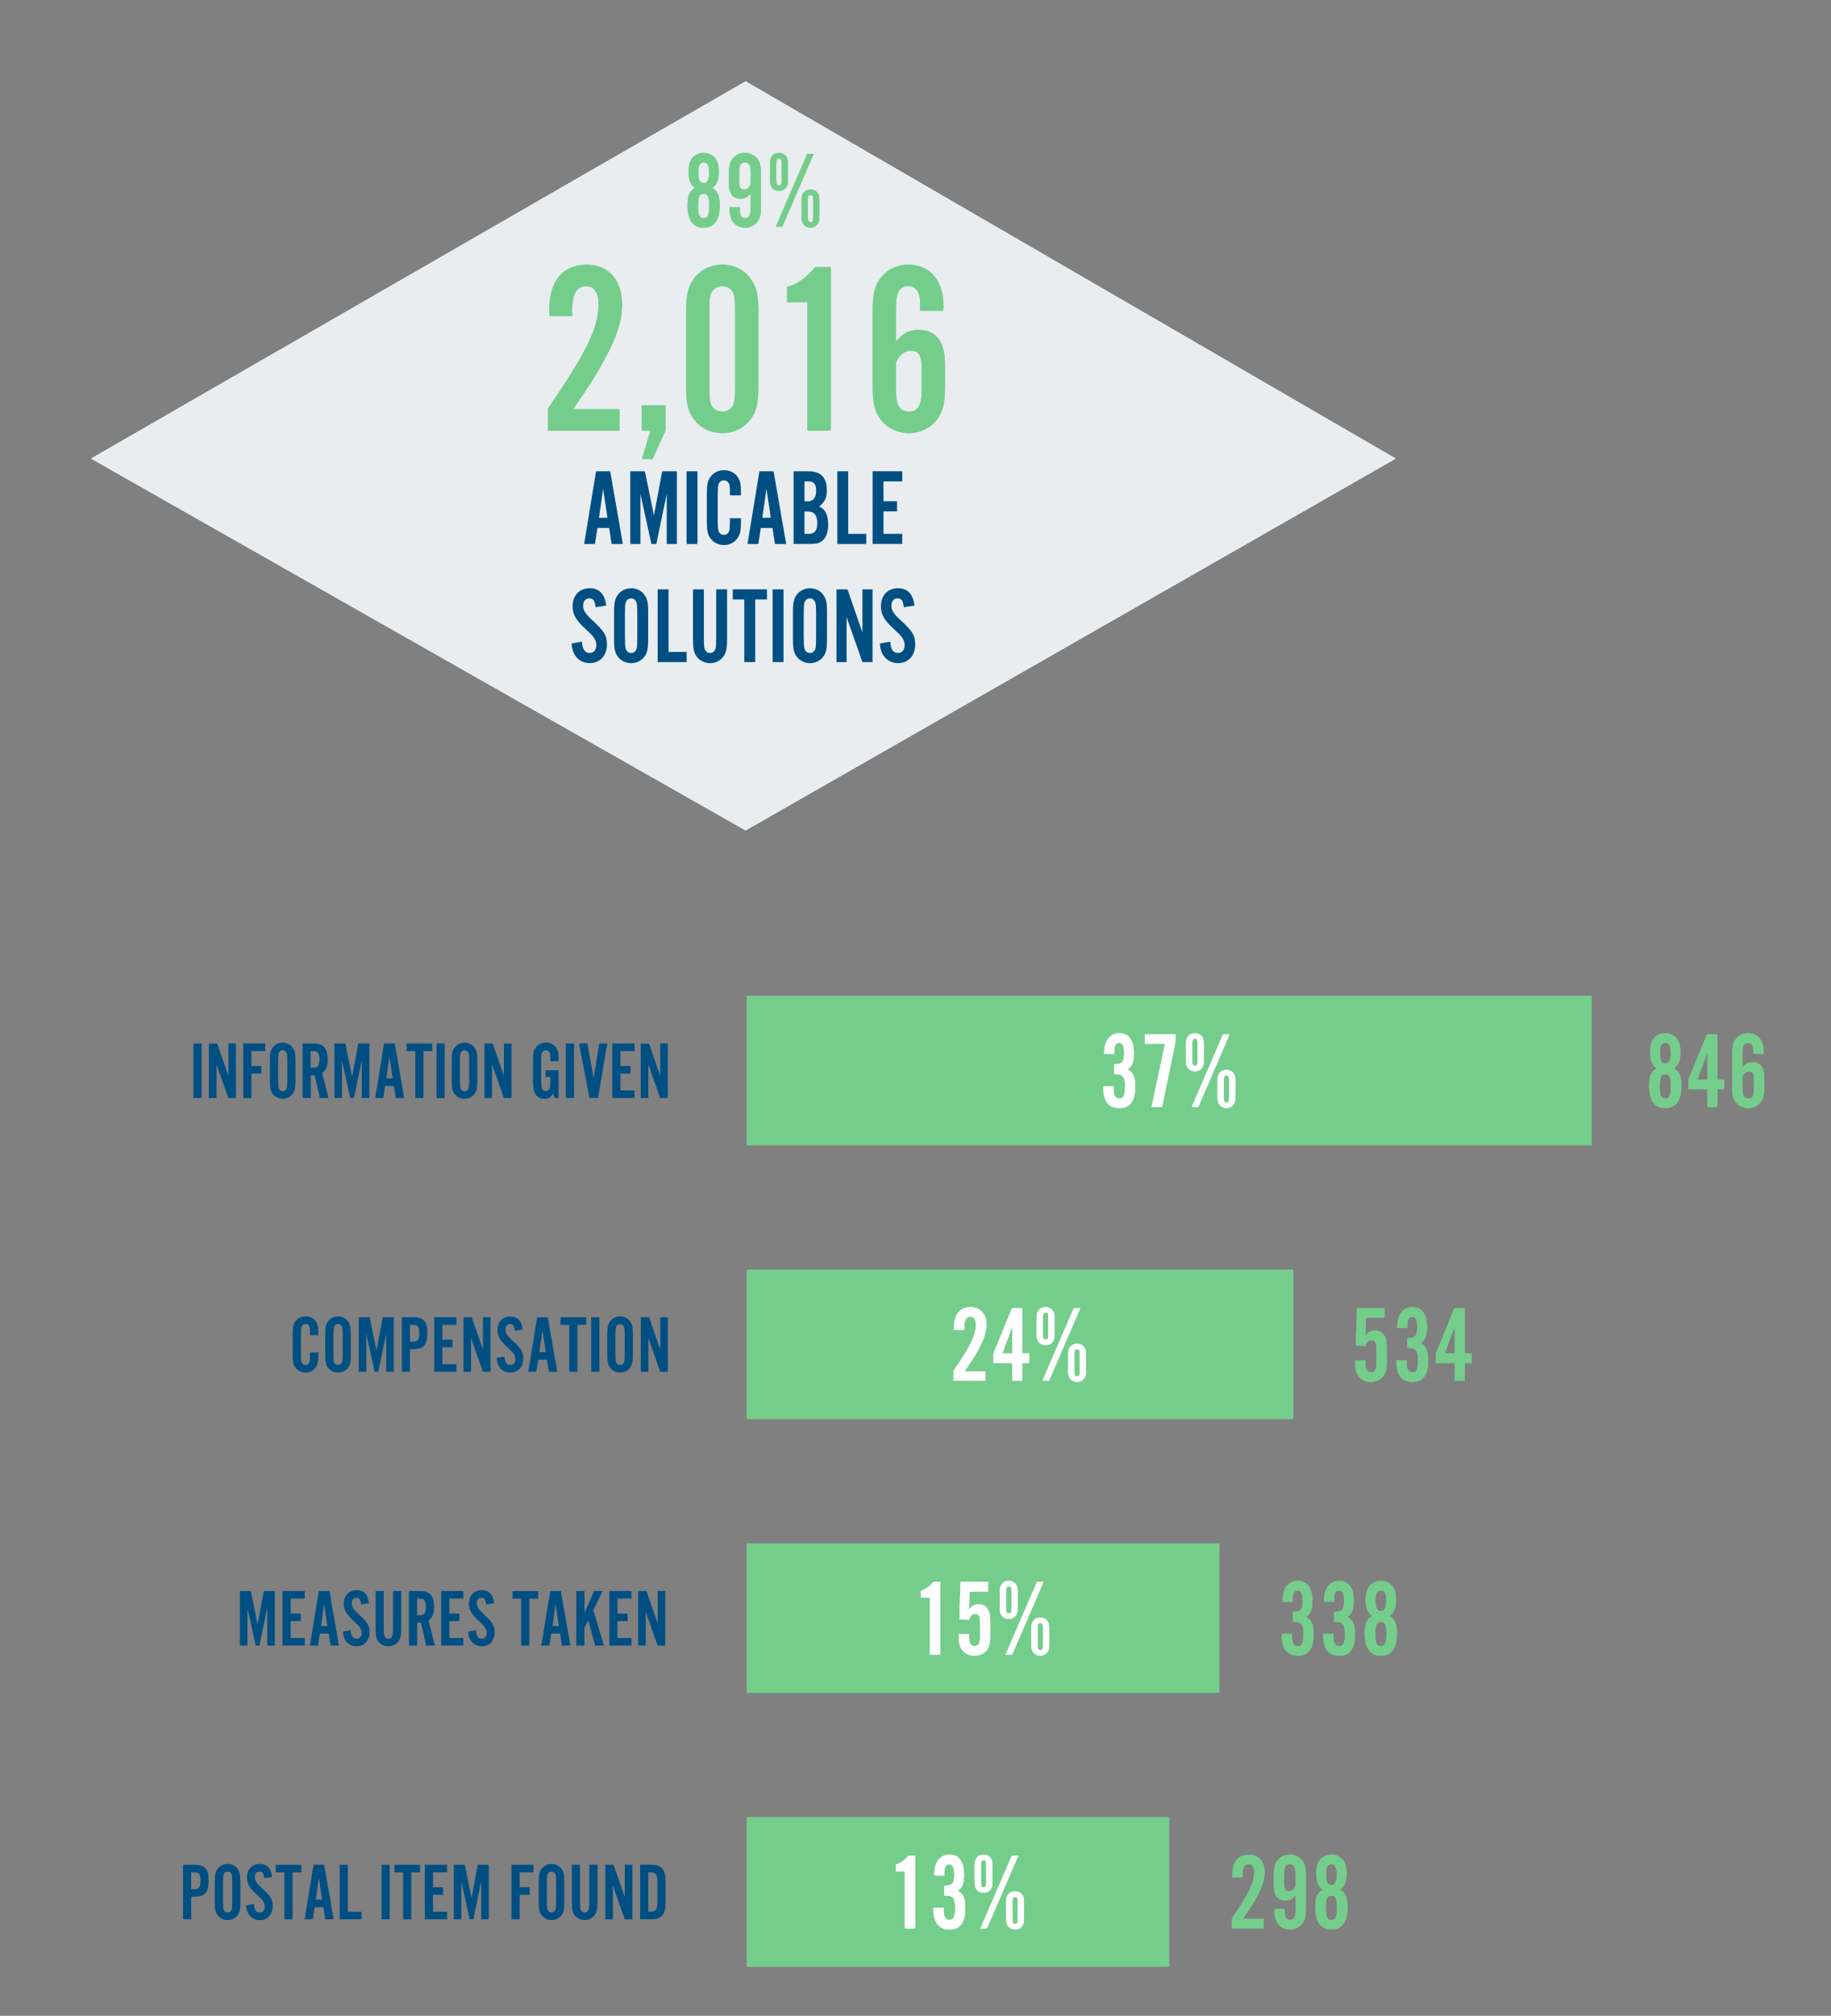 <?xml version="1.0" encoding="UTF-8"?><svg xmlns="http://www.w3.org/2000/svg" xmlns:xlink="http://www.w3.org/1999/xlink" viewBox="0 0 403.28 443.89"><rect x="0" y="0" width="403.28" height="443.89" fill="#808080" stroke="none"/><defs><style>.cls-1{clip-path:url(#clippath);}.cls-2{fill:none;}.cls-2,.cls-3,.cls-4,.cls-5,.cls-6,.cls-7,.cls-8{stroke-width:0px;}.cls-9{mask:url(#mask);}.cls-3{fill:#75cd8c;}.cls-10{clip-path:url(#clippath-1);}.cls-4{fill:url(#Dégradé_sans_nom_2);}.cls-5{fill:#e9edf0;}.cls-6{fill:url(#Dégradé_sans_nom_2-2);}.cls-7{fill:#004f83;}.cls-8{fill:#fff;}.cls-11{mask:url(#mask-1);}</style><linearGradient id="Dégradé_sans_nom_2" x1="-751.85" y1="3289.62" x2="-750.85" y2="3289.62" gradientTransform="translate(-215761.3 947508.2) rotate(-180) scale(287.38)" gradientUnits="userSpaceOnUse"><stop offset="0" stop-color="#fff"/><stop offset=".02" stop-color="#f3f3f3"/><stop offset=".09" stop-color="#c1c1c1"/><stop offset=".17" stop-color="#939393"/><stop offset=".26" stop-color="#6b6b6b"/><stop offset=".34" stop-color="#4a4a4a"/><stop offset=".44" stop-color="#2f2f2f"/><stop offset=".54" stop-color="#1a1a1a"/><stop offset=".65" stop-color="#0b0b0b"/><stop offset=".79" stop-color="#020202"/><stop offset="1" stop-color="#000"/></linearGradient><mask id="mask" x="-795.95" y="-955.37" width="1920" height="6162" maskUnits="userSpaceOnUse"><rect class="cls-4" x="-795.95" y="-955.37" width="1920" height="6162"/></mask><clipPath id="clippath"><rect class="cls-2" x="11.04" y="10.91" width="305.39" height="172.97"/></clipPath><linearGradient id="Dégradé_sans_nom_2-2" x1="-763.54" y1="3301.86" x2="-762.54" y2="3301.86" gradientTransform="translate(-544532.34 -125775.42) rotate(-90) scale(164.97)" xlink:href="#Dégradé_sans_nom_2"/><mask id="mask-1" x="-795.95" y="-955.37" width="1920" height="6162" maskUnits="userSpaceOnUse"><rect class="cls-6" x="-795.95" y="-955.37" width="1920" height="6162"/></mask><clipPath id="clippath-1"><rect class="cls-2" x="11.04" y="10.91" width="305.39" height="172.97"/></clipPath></defs><g id="Calque_1"><g class="cls-9"><g class="cls-1"><polygon class="cls-5" points="164.22 17.91 20.04 100.98 164.22 182.87 307.43 100.98 164.22 17.91"/></g></g><g class="cls-11"><g class="cls-10"><polygon class="cls-5" points="164.22 17.91 20.04 100.98 164.22 182.87 307.43 100.98 164.22 17.91"/></g></g><rect class="cls-3" x="164.47" y="219.28" width="186.13" height="32.96"/><rect class="cls-3" x="164.47" y="339.85" width="104.13" height="32.96"/><rect class="cls-3" x="164.47" y="400.14" width="93.06" height="32.96"/><rect class="cls-3" x="164.47" y="279.56" width="120.39" height="32.96"/></g><g id="chiffres"><path class="cls-3" d="M158.53,45.27c0,3.22-1.2,4.87-3.55,4.87s-3.55-1.66-3.55-4.87c0-2.16.41-3.17,1.63-3.86-1.06-.89-1.42-1.82-1.42-3.55,0-1.51.29-2.5.96-3.22.6-.65,1.44-.98,2.38-.98s1.78.34,2.38.98c.67.72.96,1.7.96,3.22,0,1.73-.36,2.66-1.42,3.55,1.22.7,1.63,1.7,1.63,3.86ZM153.76,45.34c0,2.02.31,2.69,1.22,2.69s1.22-.67,1.22-2.64c0-2.06-.29-2.71-1.22-2.71s-1.22.67-1.22,2.66ZM153.81,38.04c0,1.58.36,2.28,1.18,2.28s1.18-.7,1.18-2.26-.34-2.3-1.18-2.3-1.18.7-1.18,2.28Z"/><path class="cls-3" d="M162.97,45.63c-.02.22-.02.46-.02.53,0,1.3.36,1.87,1.18,1.87.86,0,1.2-.6,1.2-2.16v-3.26c-.62.79-1.3,1.15-2.18,1.15-1.73,0-2.62-1.13-2.62-3.34v-2.21c0-1.7.22-2.52.84-3.31.65-.79,1.63-1.25,2.69-1.25s2.06.46,2.71,1.25c.62.79.84,1.63.84,3.31v7.27c0,1.92-.22,2.74-.96,3.55-.62.72-1.51,1.1-2.52,1.1-2.16,0-3.46-1.54-3.46-4.1,0-.05,0-.24.02-.41h2.28ZM165.33,37.88c0-1.51-.36-2.11-1.27-2.11s-1.25.6-1.25,2.14v2.14c0,1.22.29,1.68,1.03,1.68.65,0,1.2-.43,1.49-1.18v-2.66Z"/><path class="cls-3" d="M173.53,39.63c0,.89-.1,1.3-.41,1.7-.34.46-.94.72-1.54.72s-1.22-.26-1.56-.72c-.31-.41-.41-.84-.41-1.7v-3.55c0-.86.1-1.3.41-1.7.34-.46.91-.72,1.56-.72s1.2.26,1.54.72c.31.41.41.82.41,1.7v3.55ZM179.22,33.89l-6.91,16.01h-1.44l6.91-16.01h1.44ZM170.99,39.63c0,.98.12,1.2.6,1.2s.58-.22.58-1.2v-3.55c0-.98-.12-1.2-.58-1.2-.48,0-.6.22-.6,1.2v3.55ZM180.47,47.69c0,.89-.1,1.3-.41,1.7-.34.48-.91.74-1.54.74s-1.2-.26-1.56-.74c-.31-.41-.41-.82-.41-1.7v-3.53c0-.89.1-1.3.41-1.7.34-.46.91-.72,1.56-.72s1.2.26,1.54.72c.31.41.41.82.41,1.7v3.53ZM177.93,47.72c0,.98.12,1.2.6,1.2s.58-.22.58-1.2v-3.58c0-.96-.12-1.18-.58-1.18-.48,0-.6.22-.6,1.18v3.58Z"/><path class="cls-3" d="M136.48,94.84h-15.77v-4.91c8.53-12.42,11.12-17.77,11.12-23,0-2.54-.97-3.89-2.7-3.89-2.16,0-3.13,1.73-3.13,5.51,0,.11,0,.59.05,1.03h-5.02c-.05-.54-.05-1.08-.05-1.24,0-6.48,2.92-10.04,8.26-10.04,4.81,0,7.78,3.35,7.78,8.8,0,3.73-1.35,7.67-4.64,13.45-1.51,2.65-2.27,3.89-6.16,9.56h10.26v4.75Z"/><path class="cls-3" d="M146.58,94.84h-5.24v-5.56h5.24v5.56Z"/><path class="cls-3" d="M167.04,84.8c0,3.89-.38,5.67-1.67,7.45-1.4,1.94-3.73,3.13-6.26,3.13s-4.97-1.19-6.32-3.13c-1.3-1.78-1.67-3.56-1.67-7.45v-15.93c0-3.89.38-5.67,1.67-7.45,1.35-1.94,3.73-3.13,6.32-3.13s4.91,1.19,6.26,3.13c1.3,1.78,1.67,3.56,1.67,7.45v15.93ZM156.24,84.85c0,2.59.05,3.35.38,4.21.38.97,1.3,1.57,2.48,1.57s2.05-.59,2.43-1.57c.32-.86.38-1.62.38-4.21v-16.04c0-2.59-.05-3.35-.38-4.21-.38-.97-1.3-1.57-2.43-1.57s-2.11.59-2.48,1.57c-.32.86-.38,1.62-.38,4.21v16.04Z"/><path class="cls-3" d="M182.97,94.84h-5.13v-28.3h-4.48v-3.35c2.05-.49,4.48-2.21,6.16-4.37h3.46v36.02Z"/><path class="cls-3" d="M202.63,68.43c.05-.49.05-1.03.05-1.19,0-2.92-.81-4.21-2.65-4.21-1.94,0-2.7,1.35-2.7,4.86v7.34c1.4-1.78,2.92-2.59,4.91-2.59,3.89,0,5.89,2.54,5.89,7.51v4.97c0,3.83-.49,5.67-1.89,7.45-1.46,1.78-3.67,2.81-6.05,2.81s-4.64-1.03-6.1-2.81c-1.4-1.78-1.89-3.67-1.89-7.45v-16.36c0-4.32.49-6.16,2.16-7.99,1.4-1.62,3.4-2.48,5.67-2.48,4.86,0,7.78,3.46,7.78,9.23,0,.11,0,.54-.05.92h-5.13ZM197.33,85.88c0,3.4.81,4.75,2.86,4.75s2.81-1.35,2.81-4.81v-4.81c0-2.75-.65-3.78-2.32-3.78-1.46,0-2.7.97-3.35,2.65v5.99Z"/><path class="cls-8" d="M245.41,234.38c1.82-.1,2.18-.5,2.18-2.47,0-1.58-.34-2.26-1.1-2.26-.58,0-.91.38-1.03,1.1-.05.29-.05.65-.05,1.37h-2.21v-.38c0-2.59,1.3-4.22,3.36-4.22s3.19,1.56,3.19,4.39c0,1.92-.38,2.88-1.39,3.55,1.25.7,1.66,1.63,1.66,3.89,0,3.14-1.13,4.66-3.46,4.66s-3.55-1.51-3.55-4.32v-.48h2.26c-.02.22-.02.41-.02.48,0,1.49.41,2.21,1.27,2.21.94,0,1.27-.72,1.27-2.64,0-1.49-.19-2.04-.77-2.45-.36-.22-.72-.29-1.61-.29v-2.14Z"/><path class="cls-8" d="M258.92,227.75v1.61l-2.98,14.4h-2.3l2.95-13.9h-4.44v-2.11h6.77Z"/><path class="cls-8" d="M265.14,233.49c0,.89-.1,1.3-.41,1.71-.34.46-.94.72-1.54.72s-1.22-.26-1.56-.72c-.31-.41-.41-.84-.41-1.71v-3.55c0-.86.1-1.3.41-1.7.34-.46.91-.72,1.56-.72s1.2.26,1.54.72c.31.41.41.82.41,1.7v3.55ZM270.83,227.75l-6.91,16.01h-1.44l6.91-16.01h1.44ZM262.6,233.49c0,.98.12,1.2.6,1.2s.58-.22.58-1.2v-3.55c0-.98-.12-1.2-.58-1.2-.48,0-.6.22-.6,1.2v3.55ZM272.08,241.55c0,.89-.1,1.3-.41,1.7-.34.48-.91.74-1.54.74s-1.2-.26-1.56-.74c-.31-.41-.41-.82-.41-1.7v-3.53c0-.89.1-1.3.41-1.7.34-.46.91-.72,1.56-.72s1.2.26,1.54.72c.31.41.41.82.41,1.7v3.53ZM269.53,241.58c0,.98.12,1.2.6,1.2s.58-.22.58-1.2v-3.58c0-.96-.12-1.18-.58-1.18-.48,0-.6.22-.6,1.18v3.58Z"/><path class="cls-3" d="M370.33,239.13c0,3.22-1.2,4.87-3.55,4.87s-3.55-1.66-3.55-4.87c0-2.16.41-3.17,1.63-3.86-1.06-.89-1.42-1.82-1.42-3.55,0-1.51.29-2.5.96-3.22.6-.65,1.44-.98,2.38-.98s1.78.34,2.38.98c.67.72.96,1.71.96,3.22,0,1.73-.36,2.66-1.42,3.55,1.22.7,1.63,1.7,1.63,3.86ZM365.56,239.2c0,2.02.31,2.69,1.22,2.69s1.22-.67,1.22-2.64c0-2.06-.29-2.71-1.22-2.71s-1.22.67-1.22,2.66ZM365.6,231.9c0,1.58.36,2.28,1.18,2.28s1.18-.7,1.18-2.26-.34-2.3-1.18-2.3-1.18.7-1.18,2.28Z"/><path class="cls-3" d="M371.89,239.85v-2.14l4.08-9.96h2.3v9.99h1.49v2.11h-1.49v3.91h-2.21v-3.91h-4.18ZM376.07,231.74l-2.23,6h2.23v-6Z"/><path class="cls-3" d="M386.15,232.03c.02-.22.02-.46.02-.53,0-1.29-.36-1.87-1.18-1.87-.86,0-1.2.6-1.2,2.16v3.26c.62-.79,1.3-1.15,2.18-1.15,1.73,0,2.62,1.13,2.62,3.34v2.21c0,1.7-.22,2.52-.84,3.31-.65.79-1.63,1.25-2.69,1.25s-2.06-.46-2.71-1.25c-.62-.79-.84-1.63-.84-3.31v-7.27c0-1.92.22-2.74.96-3.55.62-.72,1.51-1.1,2.52-1.1,2.16,0,3.46,1.54,3.46,4.11,0,.05,0,.24-.02.41h-2.28ZM383.79,239.78c0,1.51.36,2.11,1.27,2.11s1.25-.6,1.25-2.14v-2.14c0-1.22-.29-1.68-1.03-1.68-.65,0-1.2.43-1.49,1.18v2.66Z"/><path class="cls-8" d="M207.1,364.36h-2.28v-12.58h-1.99v-1.49c.91-.22,1.99-.98,2.74-1.94h1.54v16.01Z"/><path class="cls-8" d="M217.64,350.46h-4.1l-.12,3.94c.62-.79,1.27-1.13,2.16-1.13.77,0,1.46.31,1.87.89.5.67.67,1.44.67,3.07v2.9c0,1.68-.24,2.57-.86,3.34-.6.72-1.54,1.13-2.62,1.13-1.49,0-2.64-.74-3.14-2.02-.26-.65-.36-1.42-.36-2.74h2.28c0,1.01.05,1.39.14,1.73.17.6.55.91,1.1.91.43,0,.79-.22.96-.6.17-.36.22-.67.22-1.7v-2.57c0-1.2-.02-1.34-.17-1.68-.12-.34-.46-.53-.89-.53-.67,0-1.06.36-1.37,1.3l-2.11-.14.26-8.21h6.07v2.11Z"/><path class="cls-8" d="M224.14,354.08c0,.89-.1,1.3-.41,1.7-.34.46-.94.72-1.54.72s-1.22-.26-1.56-.72c-.31-.41-.41-.84-.41-1.7v-3.55c0-.87.1-1.3.41-1.71.34-.46.91-.72,1.56-.72s1.2.26,1.54.72c.31.41.41.82.41,1.71v3.55ZM229.83,348.35l-6.91,16.01h-1.44l6.91-16.01h1.44ZM221.6,354.08c0,.98.12,1.2.6,1.2s.58-.22.58-1.2v-3.55c0-.98-.12-1.2-.58-1.2-.48,0-.6.22-.6,1.2v3.55ZM231.08,362.15c0,.89-.1,1.29-.41,1.7-.34.48-.91.74-1.54.74s-1.2-.26-1.56-.74c-.31-.41-.41-.82-.41-1.7v-3.53c0-.89.1-1.3.41-1.7.34-.46.91-.72,1.56-.72s1.2.26,1.54.72c.31.41.41.82.41,1.7v3.53ZM228.53,362.17c0,.98.12,1.2.6,1.2s.58-.22.58-1.2v-3.58c0-.96-.12-1.18-.58-1.18-.48,0-.6.21-.6,1.18v3.58Z"/><path class="cls-3" d="M284.72,354.97c1.82-.1,2.18-.5,2.18-2.47,0-1.58-.34-2.26-1.1-2.26-.58,0-.91.38-1.03,1.1-.05.29-.05.65-.05,1.37h-2.21v-.38c0-2.59,1.3-4.22,3.36-4.22s3.19,1.56,3.19,4.39c0,1.92-.38,2.88-1.39,3.55,1.25.7,1.66,1.63,1.66,3.89,0,3.14-1.13,4.66-3.46,4.66s-3.55-1.51-3.55-4.32v-.48h2.26c-.02.22-.02.41-.02.48,0,1.49.41,2.21,1.27,2.21.94,0,1.27-.72,1.27-2.64,0-1.49-.19-2.04-.77-2.45-.36-.22-.72-.29-1.61-.29v-2.14Z"/><path class="cls-3" d="M293.84,354.97c1.82-.1,2.18-.5,2.18-2.47,0-1.58-.34-2.26-1.1-2.26-.58,0-.91.38-1.03,1.1-.05.29-.05.65-.05,1.37h-2.21v-.38c0-2.59,1.3-4.22,3.36-4.22s3.19,1.56,3.19,4.39c0,1.92-.38,2.88-1.39,3.55,1.25.7,1.66,1.63,1.66,3.89,0,3.14-1.13,4.66-3.46,4.66s-3.55-1.51-3.55-4.32v-.48h2.26c-.02.22-.02.41-.02.48,0,1.49.41,2.21,1.27,2.21.94,0,1.27-.72,1.27-2.64,0-1.49-.19-2.04-.77-2.45-.36-.22-.72-.29-1.61-.29v-2.14Z"/><path class="cls-3" d="M307.68,359.73c0,3.22-1.2,4.87-3.55,4.87s-3.55-1.66-3.55-4.87c0-2.16.41-3.17,1.63-3.86-1.06-.89-1.42-1.82-1.42-3.55,0-1.51.29-2.5.96-3.22.6-.65,1.44-.98,2.38-.98s1.78.34,2.38.98c.67.72.96,1.7.96,3.22,0,1.73-.36,2.66-1.42,3.55,1.22.7,1.63,1.7,1.63,3.86ZM302.91,359.8c0,2.02.31,2.69,1.22,2.69s1.22-.67,1.22-2.64c0-2.06-.29-2.71-1.22-2.71s-1.22.67-1.22,2.66ZM302.96,352.5c0,1.58.36,2.28,1.18,2.28s1.18-.7,1.18-2.26-.34-2.3-1.18-2.3-1.18.7-1.18,2.28Z"/><path class="cls-8" d="M217.01,304.07h-7.01v-2.18c3.79-5.52,4.94-7.9,4.94-10.23,0-1.13-.43-1.73-1.2-1.73-.96,0-1.39.77-1.39,2.45,0,.05,0,.26.02.46h-2.23c-.02-.24-.02-.48-.02-.55,0-2.88,1.3-4.46,3.67-4.46,2.14,0,3.46,1.49,3.46,3.91,0,1.66-.6,3.41-2.06,5.98-.67,1.18-1.01,1.73-2.74,4.25h4.56v2.11Z"/><path class="cls-8" d="M218.81,300.16v-2.14l4.08-9.96h2.3v9.98h1.49v2.11h-1.49v3.91h-2.21v-3.91h-4.18ZM222.99,292.04l-2.23,6h2.23v-6Z"/><path class="cls-8" d="M232.25,293.8c0,.89-.1,1.3-.41,1.7-.34.46-.94.72-1.54.72s-1.22-.26-1.56-.72c-.31-.41-.41-.84-.41-1.7v-3.55c0-.86.1-1.29.41-1.7.34-.46.91-.72,1.56-.72s1.2.26,1.54.72c.31.41.41.82.41,1.7v3.55ZM237.94,288.06l-6.91,16.01h-1.44l6.91-16.01h1.44ZM229.71,293.8c0,.98.12,1.2.6,1.2s.58-.22.58-1.2v-3.55c0-.98-.12-1.2-.58-1.2-.48,0-.6.22-.6,1.2v3.55ZM239.19,301.86c0,.89-.1,1.3-.41,1.71-.34.48-.91.74-1.54.74s-1.2-.26-1.56-.74c-.31-.41-.41-.82-.41-1.71v-3.53c0-.89.1-1.3.41-1.71.34-.46.91-.72,1.56-.72s1.2.26,1.54.72c.31.41.41.82.41,1.71v3.53ZM236.64,301.89c0,.98.12,1.2.6,1.2s.58-.22.58-1.2v-3.58c0-.96-.12-1.18-.58-1.18-.48,0-.6.22-.6,1.18v3.58Z"/><path class="cls-3" d="M304.95,290.17h-4.1l-.12,3.94c.62-.79,1.27-1.13,2.16-1.13.77,0,1.46.31,1.87.89.5.67.67,1.44.67,3.07v2.9c0,1.68-.24,2.57-.86,3.34-.6.72-1.54,1.13-2.62,1.13-1.49,0-2.64-.74-3.14-2.02-.26-.65-.36-1.42-.36-2.74h2.28c0,1.01.05,1.39.14,1.73.17.6.55.91,1.1.91.43,0,.79-.22.96-.6.17-.36.22-.67.22-1.7v-2.57c0-1.2-.02-1.34-.17-1.68-.12-.34-.46-.53-.89-.53-.67,0-1.06.36-1.37,1.3l-2.11-.14.26-8.21h6.07v2.11Z"/><path class="cls-3" d="M309.96,294.69c1.82-.1,2.18-.5,2.18-2.47,0-1.58-.34-2.26-1.1-2.26-.58,0-.91.38-1.03,1.1-.05.29-.05.65-.05,1.37h-2.21v-.38c0-2.59,1.3-4.22,3.36-4.22s3.19,1.56,3.19,4.39c0,1.92-.38,2.88-1.39,3.55,1.25.7,1.66,1.63,1.66,3.89,0,3.14-1.13,4.66-3.46,4.66s-3.55-1.51-3.55-4.32v-.48h2.26c-.02.22-.02.41-.02.48,0,1.49.41,2.21,1.27,2.21.94,0,1.27-.72,1.27-2.64,0-1.49-.19-2.04-.77-2.45-.36-.22-.72-.29-1.61-.29v-2.14Z"/><path class="cls-3" d="M316.25,300.16v-2.14l4.08-9.96h2.3v9.98h1.49v2.11h-1.49v3.91h-2.21v-3.91h-4.18ZM320.43,292.04l-2.23,6h2.23v-6Z"/><path class="cls-8" d="M201.56,424.65h-2.28v-12.58h-1.99v-1.49c.91-.21,1.99-.98,2.74-1.94h1.54v16.01Z"/><path class="cls-8" d="M207.99,415.26c1.82-.1,2.18-.5,2.18-2.47,0-1.58-.34-2.26-1.1-2.26-.58,0-.91.38-1.03,1.1-.05.29-.05.65-.05,1.37h-2.21v-.38c0-2.59,1.3-4.22,3.36-4.22s3.19,1.56,3.19,4.39c0,1.92-.38,2.88-1.39,3.55,1.25.7,1.66,1.63,1.66,3.89,0,3.14-1.13,4.66-3.46,4.66s-3.55-1.51-3.55-4.32v-.48h2.26c-.02.22-.02.41-.02.48,0,1.49.41,2.21,1.27,2.21.94,0,1.27-.72,1.27-2.64,0-1.49-.19-2.04-.77-2.45-.36-.22-.72-.29-1.61-.29v-2.14Z"/><path class="cls-8" d="M218.59,414.37c0,.89-.1,1.3-.41,1.7-.34.46-.94.72-1.54.72s-1.22-.26-1.56-.72c-.31-.41-.41-.84-.41-1.7v-3.55c0-.86.1-1.29.41-1.7.34-.46.91-.72,1.56-.72s1.2.26,1.54.72c.31.41.41.82.41,1.7v3.55ZM224.28,408.64l-6.91,16.01h-1.44l6.91-16.01h1.44ZM216.05,414.37c0,.98.12,1.2.6,1.2s.58-.22.58-1.2v-3.55c0-.98-.12-1.2-.58-1.2-.48,0-.6.22-.6,1.2v3.55ZM225.53,422.44c0,.89-.1,1.3-.41,1.71-.34.48-.91.74-1.54.74s-1.2-.26-1.56-.74c-.31-.41-.41-.82-.41-1.71v-3.53c0-.89.1-1.3.41-1.71.34-.46.91-.72,1.56-.72s1.2.26,1.54.72c.31.41.41.82.41,1.71v3.53ZM222.99,422.46c0,.98.12,1.2.6,1.2s.58-.22.58-1.2v-3.58c0-.96-.12-1.18-.58-1.18-.48,0-.6.22-.6,1.18v3.58Z"/><path class="cls-3" d="M278.31,424.65h-7.01v-2.18c3.79-5.52,4.94-7.9,4.94-10.23,0-1.13-.43-1.73-1.2-1.73-.96,0-1.39.77-1.39,2.45,0,.05,0,.26.02.46h-2.23c-.02-.24-.02-.48-.02-.55,0-2.88,1.3-4.46,3.67-4.46,2.14,0,3.46,1.49,3.46,3.91,0,1.66-.6,3.41-2.06,5.98-.67,1.18-1.01,1.73-2.74,4.25h4.56v2.11Z"/><path class="cls-3" d="M282.99,420.37c-.02.22-.02.46-.02.53,0,1.29.36,1.87,1.18,1.87.86,0,1.2-.6,1.2-2.16v-3.26c-.62.79-1.3,1.15-2.18,1.15-1.73,0-2.62-1.13-2.62-3.34v-2.21c0-1.7.22-2.52.84-3.31.65-.79,1.63-1.25,2.69-1.25s2.06.46,2.71,1.25c.62.79.84,1.63.84,3.31v7.27c0,1.92-.22,2.74-.96,3.55-.62.72-1.51,1.11-2.52,1.11-2.16,0-3.46-1.54-3.46-4.11,0-.05,0-.24.02-.41h2.28ZM285.34,412.62c0-1.51-.36-2.11-1.27-2.11s-1.25.6-1.25,2.14v2.14c0,1.22.29,1.68,1.03,1.68.65,0,1.2-.43,1.49-1.18v-2.66Z"/><path class="cls-3" d="M296.79,420.01c0,3.22-1.2,4.87-3.55,4.87s-3.55-1.66-3.55-4.87c0-2.16.41-3.17,1.63-3.86-1.06-.89-1.42-1.82-1.42-3.55,0-1.51.29-2.5.96-3.22.6-.65,1.44-.98,2.38-.98s1.78.34,2.38.98c.67.72.96,1.7.96,3.22,0,1.73-.36,2.66-1.42,3.55,1.22.7,1.63,1.7,1.63,3.86ZM292.01,420.09c0,2.02.31,2.69,1.22,2.69s1.22-.67,1.22-2.64c0-2.06-.29-2.71-1.22-2.71s-1.22.67-1.22,2.66ZM292.06,412.79c0,1.58.36,2.28,1.18,2.28s1.18-.7,1.18-2.26-.34-2.3-1.18-2.3-1.18.7-1.18,2.28Z"/></g><g id="chiffres_-_EN"><path class="cls-3" d="M158.53,45.27c0,3.22-1.2,4.87-3.55,4.87s-3.55-1.66-3.55-4.87c0-2.16.41-3.17,1.63-3.86-1.06-.89-1.42-1.82-1.42-3.55,0-1.51.29-2.5.96-3.22.6-.65,1.44-.98,2.38-.98s1.78.34,2.38.98c.67.72.96,1.7.96,3.22,0,1.73-.36,2.66-1.42,3.55,1.22.7,1.63,1.7,1.63,3.86ZM153.76,45.34c0,2.02.31,2.69,1.22,2.69s1.22-.67,1.22-2.64c0-2.06-.29-2.71-1.22-2.71s-1.22.67-1.22,2.66ZM153.81,38.04c0,1.58.36,2.28,1.18,2.28s1.18-.7,1.18-2.26-.34-2.3-1.18-2.3-1.18.7-1.18,2.28Z"/><path class="cls-3" d="M162.97,45.63c-.02.22-.02.46-.02.53,0,1.3.36,1.87,1.18,1.87.86,0,1.2-.6,1.2-2.16v-3.26c-.62.79-1.3,1.15-2.18,1.15-1.73,0-2.62-1.13-2.62-3.34v-2.21c0-1.7.22-2.52.84-3.31.65-.79,1.63-1.25,2.69-1.25s2.06.46,2.71,1.25c.62.79.84,1.63.84,3.31v7.27c0,1.92-.22,2.74-.96,3.55-.62.72-1.51,1.1-2.52,1.1-2.16,0-3.46-1.54-3.46-4.1,0-.05,0-.24.02-.41h2.28ZM165.33,37.88c0-1.51-.36-2.11-1.27-2.11s-1.25.6-1.25,2.14v2.14c0,1.22.29,1.68,1.03,1.68.65,0,1.2-.43,1.49-1.18v-2.66Z"/><path class="cls-3" d="M173.53,39.63c0,.89-.1,1.3-.41,1.7-.34.46-.94.72-1.54.72s-1.22-.26-1.56-.72c-.31-.41-.41-.84-.41-1.7v-3.55c0-.86.1-1.3.41-1.7.34-.46.91-.72,1.56-.72s1.2.26,1.54.72c.31.41.41.82.41,1.7v3.55ZM179.22,33.89l-6.91,16.01h-1.44l6.91-16.01h1.44ZM170.99,39.63c0,.98.12,1.2.6,1.2s.58-.22.58-1.2v-3.55c0-.98-.12-1.2-.58-1.2-.48,0-.6.22-.6,1.2v3.55ZM180.47,47.69c0,.89-.1,1.3-.41,1.7-.34.48-.91.74-1.54.74s-1.2-.26-1.56-.74c-.31-.41-.41-.82-.41-1.7v-3.53c0-.89.1-1.3.41-1.7.34-.46.91-.72,1.56-.72s1.2.26,1.54.72c.31.41.41.82.41,1.7v3.53ZM177.93,47.72c0,.98.12,1.2.6,1.2s.58-.22.58-1.2v-3.58c0-.96-.12-1.18-.58-1.18-.48,0-.6.22-.6,1.18v3.58Z"/><path class="cls-3" d="M136.48,94.84h-15.77v-4.91c8.53-12.42,11.12-17.77,11.12-23,0-2.54-.97-3.89-2.7-3.89-2.16,0-3.13,1.73-3.13,5.51,0,.11,0,.59.05,1.03h-5.02c-.05-.54-.05-1.08-.05-1.24,0-6.48,2.92-10.04,8.26-10.04,4.81,0,7.78,3.35,7.78,8.8,0,3.73-1.35,7.67-4.64,13.45-1.51,2.65-2.27,3.89-6.16,9.56h10.26v4.75Z"/><path class="cls-3" d="M146.58,94.84l-2.81,6.26h-2.43l1.89-6.26h-1.89v-5.56h5.24v5.56Z"/><path class="cls-3" d="M167.04,84.8c0,3.89-.38,5.67-1.67,7.45-1.4,1.94-3.73,3.13-6.26,3.13s-4.97-1.19-6.32-3.13c-1.3-1.78-1.67-3.56-1.67-7.45v-15.93c0-3.89.38-5.67,1.67-7.45,1.35-1.94,3.73-3.13,6.32-3.13s4.91,1.19,6.26,3.13c1.3,1.78,1.67,3.56,1.67,7.45v15.93ZM156.24,84.85c0,2.59.05,3.35.38,4.21.38.97,1.3,1.57,2.48,1.57s2.05-.59,2.43-1.57c.32-.86.38-1.62.38-4.21v-16.04c0-2.59-.05-3.35-.38-4.21-.38-.97-1.3-1.57-2.43-1.57s-2.11.59-2.48,1.57c-.32.86-.38,1.62-.38,4.21v16.04Z"/><path class="cls-3" d="M182.97,94.84h-5.13v-28.3h-4.48v-3.35c2.05-.49,4.48-2.21,6.16-4.37h3.46v36.02Z"/><path class="cls-3" d="M202.63,68.43c.05-.49.05-1.03.05-1.19,0-2.92-.81-4.21-2.65-4.21-1.94,0-2.7,1.35-2.7,4.86v7.34c1.4-1.78,2.92-2.59,4.91-2.59,3.89,0,5.89,2.54,5.89,7.51v4.97c0,3.83-.49,5.67-1.89,7.45-1.46,1.78-3.67,2.81-6.05,2.81s-4.64-1.03-6.1-2.81c-1.4-1.78-1.89-3.67-1.89-7.45v-16.36c0-4.32.49-6.16,2.16-7.99,1.4-1.62,3.4-2.48,5.67-2.48,4.86,0,7.78,3.46,7.78,9.23,0,.11,0,.54-.05.92h-5.13ZM197.33,85.88c0,3.4.81,4.75,2.86,4.75s2.81-1.35,2.81-4.81v-4.81c0-2.75-.65-3.78-2.32-3.78-1.46,0-2.7.97-3.35,2.65v5.99Z"/><path class="cls-8" d="M245.41,234.38c1.82-.1,2.18-.5,2.18-2.47,0-1.58-.34-2.26-1.1-2.26-.58,0-.91.38-1.03,1.1-.05.29-.05.65-.05,1.37h-2.21v-.38c0-2.59,1.3-4.22,3.36-4.22s3.19,1.56,3.19,4.39c0,1.92-.38,2.88-1.39,3.55,1.25.7,1.66,1.63,1.66,3.89,0,3.14-1.13,4.66-3.46,4.66s-3.55-1.51-3.55-4.32v-.48h2.26c-.02.22-.02.41-.02.48,0,1.49.41,2.21,1.27,2.21.94,0,1.27-.72,1.27-2.64,0-1.49-.19-2.04-.77-2.45-.36-.22-.72-.29-1.61-.29v-2.14Z"/><path class="cls-8" d="M258.92,227.75v1.61l-2.98,14.4h-2.3l2.95-13.9h-4.44v-2.11h6.77Z"/><path class="cls-8" d="M265.14,233.49c0,.89-.1,1.3-.41,1.71-.34.46-.94.72-1.54.72s-1.22-.26-1.56-.72c-.31-.41-.41-.84-.41-1.71v-3.55c0-.86.1-1.3.41-1.7.34-.46.91-.72,1.56-.72s1.2.26,1.54.72c.31.41.41.82.41,1.7v3.55ZM270.83,227.75l-6.91,16.01h-1.44l6.91-16.01h1.44ZM262.6,233.49c0,.98.12,1.2.6,1.2s.58-.22.58-1.2v-3.55c0-.98-.12-1.2-.58-1.2-.48,0-.6.22-.6,1.2v3.55ZM272.08,241.55c0,.89-.1,1.3-.41,1.7-.34.48-.91.74-1.54.74s-1.2-.26-1.56-.74c-.31-.41-.41-.82-.41-1.7v-3.53c0-.89.1-1.3.41-1.7.34-.46.91-.72,1.56-.72s1.2.26,1.54.72c.31.41.41.82.41,1.7v3.53ZM269.53,241.58c0,.98.12,1.2.6,1.2s.58-.22.58-1.2v-3.58c0-.96-.12-1.18-.58-1.18-.48,0-.6.22-.6,1.18v3.58Z"/><path class="cls-3" d="M370.33,239.13c0,3.22-1.2,4.87-3.55,4.87s-3.55-1.66-3.55-4.87c0-2.16.41-3.17,1.63-3.86-1.06-.89-1.42-1.82-1.42-3.55,0-1.51.29-2.5.96-3.22.6-.65,1.44-.98,2.38-.98s1.78.34,2.38.98c.67.72.96,1.71.96,3.22,0,1.73-.36,2.66-1.42,3.55,1.22.7,1.63,1.7,1.63,3.86ZM365.56,239.2c0,2.02.31,2.69,1.22,2.69s1.22-.67,1.22-2.64c0-2.06-.29-2.71-1.22-2.71s-1.22.67-1.22,2.66ZM365.6,231.9c0,1.58.36,2.28,1.18,2.28s1.18-.7,1.18-2.26-.34-2.3-1.18-2.3-1.18.7-1.18,2.28Z"/><path class="cls-3" d="M371.89,239.85v-2.14l4.08-9.96h2.3v9.99h1.49v2.11h-1.49v3.91h-2.21v-3.91h-4.18ZM376.07,231.74l-2.23,6h2.23v-6Z"/><path class="cls-3" d="M386.15,232.03c.02-.22.02-.46.02-.53,0-1.29-.36-1.87-1.18-1.87-.86,0-1.2.6-1.2,2.16v3.26c.62-.79,1.3-1.15,2.18-1.15,1.73,0,2.62,1.13,2.62,3.34v2.21c0,1.7-.22,2.52-.84,3.31-.65.79-1.63,1.25-2.69,1.25s-2.06-.46-2.71-1.25c-.62-.79-.84-1.63-.84-3.31v-7.27c0-1.92.22-2.74.96-3.55.62-.72,1.51-1.1,2.52-1.1,2.16,0,3.46,1.54,3.46,4.11,0,.05,0,.24-.02.41h-2.28ZM383.79,239.78c0,1.51.36,2.11,1.27,2.11s1.25-.6,1.25-2.14v-2.14c0-1.22-.29-1.68-1.03-1.68-.65,0-1.2.43-1.49,1.18v2.66Z"/><path class="cls-8" d="M207.1,364.36h-2.28v-12.58h-1.99v-1.49c.91-.22,1.99-.98,2.74-1.94h1.54v16.01Z"/><path class="cls-8" d="M217.64,350.46h-4.1l-.12,3.94c.62-.79,1.27-1.13,2.16-1.13.77,0,1.46.31,1.87.89.5.67.67,1.44.67,3.07v2.9c0,1.68-.24,2.57-.86,3.34-.6.72-1.54,1.13-2.62,1.13-1.49,0-2.64-.74-3.14-2.02-.26-.65-.36-1.42-.36-2.74h2.28c0,1.01.05,1.39.14,1.73.17.6.55.91,1.1.91.43,0,.79-.22.96-.6.17-.36.22-.67.22-1.7v-2.57c0-1.2-.02-1.34-.17-1.68-.12-.34-.46-.53-.89-.53-.67,0-1.06.36-1.37,1.3l-2.11-.14.26-8.21h6.07v2.11Z"/><path class="cls-8" d="M224.14,354.08c0,.89-.1,1.3-.41,1.7-.34.46-.94.72-1.54.72s-1.22-.26-1.56-.72c-.31-.41-.41-.84-.41-1.7v-3.55c0-.87.1-1.3.41-1.71.34-.46.91-.72,1.56-.72s1.2.26,1.54.72c.31.41.41.82.41,1.71v3.55ZM229.83,348.35l-6.91,16.01h-1.44l6.91-16.01h1.44ZM221.6,354.08c0,.98.12,1.2.6,1.2s.58-.22.58-1.2v-3.55c0-.98-.12-1.2-.58-1.2-.48,0-.6.22-.6,1.2v3.55ZM231.08,362.15c0,.89-.1,1.29-.41,1.7-.34.48-.91.74-1.54.74s-1.2-.26-1.56-.74c-.31-.41-.41-.82-.41-1.7v-3.53c0-.89.1-1.3.41-1.7.34-.46.91-.72,1.56-.72s1.2.26,1.54.72c.31.41.41.82.41,1.7v3.53ZM228.53,362.17c0,.98.12,1.2.6,1.2s.58-.22.58-1.2v-3.58c0-.96-.12-1.18-.58-1.18-.48,0-.6.21-.6,1.18v3.58Z"/><path class="cls-3" d="M284.72,354.97c1.82-.1,2.18-.5,2.18-2.47,0-1.58-.34-2.26-1.1-2.26-.58,0-.91.38-1.03,1.1-.05.29-.05.65-.05,1.37h-2.21v-.38c0-2.59,1.3-4.22,3.36-4.22s3.19,1.56,3.19,4.39c0,1.92-.38,2.88-1.39,3.55,1.25.7,1.66,1.63,1.66,3.89,0,3.14-1.13,4.66-3.46,4.66s-3.55-1.51-3.55-4.32v-.48h2.26c-.02.22-.02.41-.02.48,0,1.49.41,2.21,1.27,2.21.94,0,1.27-.72,1.27-2.64,0-1.49-.19-2.04-.77-2.45-.36-.22-.72-.29-1.61-.29v-2.14Z"/><path class="cls-3" d="M293.84,354.97c1.82-.1,2.18-.5,2.18-2.47,0-1.58-.34-2.26-1.1-2.26-.58,0-.91.38-1.03,1.1-.05.29-.05.65-.05,1.37h-2.21v-.38c0-2.59,1.3-4.22,3.36-4.22s3.19,1.56,3.19,4.39c0,1.92-.38,2.88-1.39,3.55,1.25.7,1.66,1.63,1.66,3.89,0,3.14-1.13,4.66-3.46,4.66s-3.55-1.51-3.55-4.32v-.48h2.26c-.02.22-.02.41-.02.48,0,1.49.41,2.21,1.27,2.21.94,0,1.27-.72,1.27-2.64,0-1.49-.19-2.04-.77-2.45-.36-.22-.72-.29-1.61-.29v-2.14Z"/><path class="cls-3" d="M307.68,359.73c0,3.22-1.2,4.87-3.55,4.87s-3.55-1.66-3.55-4.87c0-2.16.41-3.17,1.63-3.86-1.06-.89-1.42-1.82-1.42-3.55,0-1.51.29-2.5.96-3.22.6-.65,1.44-.98,2.38-.98s1.78.34,2.38.98c.67.72.96,1.7.96,3.22,0,1.73-.36,2.66-1.42,3.55,1.22.7,1.63,1.7,1.63,3.86ZM302.91,359.8c0,2.02.31,2.69,1.22,2.69s1.22-.67,1.22-2.64c0-2.06-.29-2.71-1.22-2.71s-1.22.67-1.22,2.66ZM302.96,352.5c0,1.58.36,2.28,1.18,2.28s1.18-.7,1.18-2.26-.34-2.3-1.18-2.3-1.18.7-1.18,2.28Z"/><path class="cls-8" d="M217.01,304.07h-7.01v-2.18c3.79-5.52,4.94-7.9,4.94-10.23,0-1.13-.43-1.73-1.2-1.73-.96,0-1.39.77-1.39,2.45,0,.05,0,.26.02.46h-2.23c-.02-.24-.02-.48-.02-.55,0-2.88,1.3-4.46,3.67-4.46,2.14,0,3.46,1.49,3.46,3.91,0,1.66-.6,3.41-2.06,5.98-.67,1.18-1.01,1.73-2.74,4.25h4.56v2.11Z"/><path class="cls-8" d="M218.81,300.16v-2.14l4.08-9.96h2.3v9.98h1.49v2.11h-1.49v3.91h-2.21v-3.91h-4.18ZM222.99,292.04l-2.23,6h2.23v-6Z"/><path class="cls-8" d="M232.25,293.8c0,.89-.1,1.3-.41,1.7-.34.46-.94.72-1.54.72s-1.22-.26-1.56-.72c-.31-.41-.41-.84-.41-1.7v-3.55c0-.86.1-1.29.41-1.7.34-.46.91-.72,1.56-.72s1.2.26,1.54.72c.31.41.41.82.41,1.7v3.55ZM237.94,288.06l-6.91,16.01h-1.44l6.91-16.01h1.44ZM229.71,293.8c0,.98.12,1.2.6,1.2s.58-.22.58-1.2v-3.55c0-.98-.12-1.2-.58-1.2-.48,0-.6.22-.6,1.2v3.55ZM239.19,301.86c0,.89-.1,1.3-.41,1.71-.34.48-.91.74-1.54.74s-1.2-.26-1.56-.74c-.31-.41-.41-.82-.41-1.71v-3.53c0-.89.1-1.3.41-1.71.34-.46.91-.72,1.56-.72s1.2.26,1.54.72c.31.41.41.82.41,1.71v3.53ZM236.64,301.89c0,.98.12,1.2.6,1.2s.58-.22.58-1.2v-3.58c0-.96-.12-1.18-.58-1.18-.48,0-.6.22-.6,1.18v3.58Z"/><path class="cls-3" d="M304.95,290.17h-4.1l-.12,3.94c.62-.79,1.27-1.13,2.16-1.13.77,0,1.46.31,1.87.89.5.67.67,1.44.67,3.07v2.9c0,1.68-.24,2.57-.86,3.34-.6.72-1.54,1.13-2.62,1.13-1.49,0-2.64-.74-3.14-2.02-.26-.65-.36-1.42-.36-2.74h2.28c0,1.01.05,1.39.14,1.73.17.6.55.91,1.1.91.43,0,.79-.22.96-.6.17-.36.22-.67.22-1.7v-2.57c0-1.2-.02-1.34-.17-1.68-.12-.34-.46-.53-.89-.53-.67,0-1.06.36-1.37,1.3l-2.11-.14.26-8.21h6.07v2.11Z"/><path class="cls-3" d="M309.96,294.69c1.82-.1,2.18-.5,2.18-2.47,0-1.58-.34-2.26-1.1-2.26-.58,0-.91.38-1.03,1.1-.05.29-.05.65-.05,1.37h-2.21v-.38c0-2.59,1.3-4.22,3.36-4.22s3.19,1.56,3.19,4.39c0,1.92-.38,2.88-1.39,3.55,1.25.7,1.66,1.63,1.66,3.89,0,3.14-1.13,4.66-3.46,4.66s-3.55-1.51-3.55-4.32v-.48h2.26c-.02.22-.02.41-.02.48,0,1.49.41,2.21,1.27,2.21.94,0,1.27-.72,1.27-2.64,0-1.49-.19-2.04-.77-2.45-.36-.22-.72-.29-1.61-.29v-2.14Z"/><path class="cls-3" d="M316.25,300.16v-2.14l4.08-9.96h2.3v9.98h1.49v2.11h-1.49v3.91h-2.21v-3.91h-4.18ZM320.43,292.04l-2.23,6h2.23v-6Z"/><path class="cls-8" d="M201.56,424.65h-2.28v-12.58h-1.99v-1.49c.91-.21,1.99-.98,2.74-1.94h1.54v16.01Z"/><path class="cls-8" d="M207.99,415.26c1.82-.1,2.18-.5,2.18-2.47,0-1.58-.34-2.26-1.1-2.26-.58,0-.91.38-1.03,1.1-.05.29-.05.65-.05,1.37h-2.21v-.38c0-2.59,1.3-4.22,3.36-4.22s3.19,1.56,3.19,4.39c0,1.92-.38,2.88-1.39,3.55,1.25.7,1.66,1.63,1.66,3.89,0,3.14-1.13,4.66-3.46,4.66s-3.55-1.51-3.55-4.32v-.48h2.26c-.02.22-.02.41-.02.48,0,1.49.41,2.21,1.27,2.21.94,0,1.27-.72,1.27-2.64,0-1.49-.19-2.04-.77-2.45-.36-.22-.72-.29-1.61-.29v-2.14Z"/><path class="cls-8" d="M218.59,414.37c0,.89-.1,1.3-.41,1.7-.34.46-.94.72-1.54.72s-1.22-.26-1.56-.72c-.31-.41-.41-.84-.41-1.7v-3.55c0-.86.1-1.29.41-1.7.34-.46.91-.72,1.56-.72s1.2.26,1.54.72c.31.41.41.82.41,1.7v3.55ZM224.28,408.64l-6.91,16.01h-1.44l6.91-16.01h1.44ZM216.05,414.37c0,.98.12,1.2.6,1.2s.58-.22.58-1.2v-3.55c0-.98-.12-1.2-.58-1.2-.48,0-.6.22-.6,1.2v3.55ZM225.53,422.44c0,.89-.1,1.3-.41,1.71-.34.48-.91.74-1.54.74s-1.2-.26-1.56-.74c-.31-.41-.41-.82-.41-1.71v-3.53c0-.89.1-1.3.41-1.71.34-.46.91-.72,1.56-.72s1.2.26,1.54.72c.31.41.41.82.41,1.71v3.53ZM222.99,422.46c0,.98.12,1.2.6,1.2s.58-.22.58-1.2v-3.58c0-.96-.12-1.18-.58-1.18-.48,0-.6.22-.6,1.18v3.58Z"/><path class="cls-3" d="M278.31,424.65h-7.01v-2.18c3.79-5.52,4.94-7.9,4.94-10.23,0-1.13-.43-1.73-1.2-1.73-.96,0-1.39.77-1.39,2.45,0,.05,0,.26.02.46h-2.23c-.02-.24-.02-.48-.02-.55,0-2.88,1.3-4.46,3.67-4.46,2.14,0,3.46,1.49,3.46,3.91,0,1.66-.6,3.41-2.06,5.98-.67,1.18-1.01,1.73-2.74,4.25h4.56v2.11Z"/><path class="cls-3" d="M282.99,420.37c-.02.22-.02.46-.02.53,0,1.29.36,1.87,1.18,1.87.86,0,1.2-.6,1.2-2.16v-3.26c-.62.79-1.3,1.15-2.18,1.15-1.73,0-2.62-1.13-2.62-3.34v-2.21c0-1.7.22-2.52.84-3.31.65-.79,1.63-1.25,2.69-1.25s2.06.46,2.71,1.25c.62.79.84,1.63.84,3.31v7.27c0,1.92-.22,2.74-.96,3.55-.62.72-1.51,1.11-2.52,1.11-2.16,0-3.46-1.54-3.46-4.11,0-.05,0-.24.02-.41h2.28ZM285.34,412.62c0-1.51-.36-2.11-1.27-2.11s-1.25.6-1.25,2.14v2.14c0,1.22.29,1.68,1.03,1.68.65,0,1.2-.43,1.49-1.18v-2.66Z"/><path class="cls-3" d="M296.79,420.01c0,3.22-1.2,4.87-3.55,4.87s-3.55-1.66-3.55-4.87c0-2.16.41-3.17,1.63-3.86-1.06-.89-1.42-1.82-1.42-3.55,0-1.51.29-2.5.96-3.22.6-.65,1.44-.98,2.38-.98s1.78.34,2.38.98c.67.72.96,1.7.96,3.22,0,1.73-.36,2.66-1.42,3.55,1.22.7,1.63,1.7,1.63,3.86ZM292.01,420.09c0,2.02.31,2.69,1.22,2.69s1.22-.67,1.22-2.64c0-2.06-.29-2.71-1.22-2.71s-1.22.67-1.22,2.66ZM292.06,412.79c0,1.58.36,2.28,1.18,2.28s1.18-.7,1.18-2.26-.34-2.3-1.18-2.3-1.18.7-1.18,2.28Z"/></g><g id="EN"><path class="cls-7" d="M131.59,116.26l-.55,3.53h-2.38l2.62-16.01h3.12l2.78,16.01h-2.47l-.55-3.53h-2.57ZM132.84,107.64l-.91,6.38h1.87l-.96-6.38Z"/><path class="cls-7" d="M146.85,119.79v-11.06l-2.3,11.06h-1.08l-2.42-11.06v11.06h-2.23v-16.01h3.22l1.99,9.74,1.82-9.74h3.24v16.01h-2.23Z"/><path class="cls-7" d="M153.62,119.79h-2.4v-16.01h2.4v16.01Z"/><path class="cls-7" d="M160.77,109.08c0-.94-.02-1.66-.05-2.04-.1-.77-.6-1.27-1.3-1.27-.62,0-1.06.38-1.22,1.06-.07.31-.12,1.08-.12,2.42v5.09c0,1.54.05,2.21.17,2.54.19.58.62.91,1.18.91.7,0,1.2-.53,1.27-1.34.05-.43.07-1.61.07-2.33h2.42v.91c0,1.66-.1,2.28-.55,3.12-.6,1.18-1.78,1.87-3.19,1.87-1.13,0-2.16-.46-2.81-1.27-.79-.96-.96-1.75-.96-4.25v-5.42c0-2.52.17-3.31.96-4.27.65-.82,1.68-1.27,2.81-1.27,1.39,0,2.59.65,3.19,1.75.43.79.55,1.37.55,2.93v.86h-2.42Z"/><path class="cls-7" d="M167.57,116.26l-.55,3.53h-2.38l2.62-16.01h3.12l2.78,16.01h-2.47l-.55-3.53h-2.57ZM168.81,107.64l-.91,6.38h1.87l-.96-6.38Z"/><path class="cls-7" d="M174.79,103.78h3.34c2.64,0,3.98,1.39,3.98,4.15,0,1.68-.48,2.74-1.68,3.58,1.39.7,1.97,1.87,1.97,3.98,0,1.61-.38,2.76-1.18,3.5-.65.6-1.32.79-2.88.79h-3.55v-16.01ZM177.69,110.4c.74,0,1.08-.1,1.42-.41.43-.41.65-1.06.65-1.97,0-1.37-.53-2.02-1.66-2.02h-.91v4.39h.5ZM178.08,117.56c1.34,0,1.92-.67,1.92-2.33,0-1.03-.26-1.82-.77-2.23-.31-.26-.7-.36-1.44-.36h-.6v4.92h.89Z"/><path class="cls-7" d="M190.8,119.79h-6.38v-16.01h2.4v13.78h3.98v2.23Z"/><path class="cls-7" d="M198.72,106.01h-4.13v4.37h2.98v2.23h-2.98v4.94h4.13v2.23h-6.53v-16.01h6.53v2.23Z"/><path class="cls-7" d="M131.17,133.71c-.14-1.44-.5-1.94-1.39-1.94-.82,0-1.34.62-1.34,1.58,0,1.1.43,1.75,2.14,3.34,2.5,2.28,3.1,3.29,3.1,5.23,0,2.45-1.54,4.1-3.79,4.1s-3.91-1.7-3.98-4.32l2.28-.41c.07,1.68.62,2.5,1.7,2.5.89,0,1.46-.67,1.46-1.75,0-.6-.22-1.18-.62-1.73-.38-.5-.53-.67-1.87-1.9-2.02-1.87-2.74-3.14-2.74-4.92,0-2.38,1.51-3.96,3.77-3.96,2.11,0,3.34,1.3,3.62,3.84l-2.33.34Z"/><path class="cls-7" d="M142.76,140.58c0,2.38-.19,3.24-.96,4.18-.65.79-1.68,1.27-2.78,1.27s-2.16-.48-2.81-1.27c-.77-.94-.96-1.82-.96-4.18v-5.59c0-2.35.19-3.24.96-4.18.65-.79,1.68-1.27,2.81-1.27s2.16.48,2.78,1.27c.77.94.96,1.8.96,4.18v5.59ZM137.65,140.32c0,1.51.05,2.23.17,2.57.19.58.62.91,1.2.91s1.06-.38,1.22-1.06c.07-.31.12-1.08.12-2.42v-5.06c0-1.56-.05-2.23-.17-2.57-.19-.58-.62-.91-1.18-.91-.62,0-1.08.38-1.25,1.06-.07.31-.12,1.13-.12,2.42v5.06Z"/><path class="cls-7" d="M151.23,145.79h-6.38v-16.01h2.4v13.78h3.98v2.23Z"/><path class="cls-7" d="M160.14,129.78v10.8c0,2.38-.19,3.24-.96,4.18-.65.79-1.68,1.27-2.78,1.27s-2.16-.48-2.81-1.27c-.77-.94-.96-1.82-.96-4.18v-10.8h2.4v10.54c0,1.51.05,2.23.17,2.57.19.58.62.91,1.2.91s1.06-.38,1.22-1.06c.07-.31.12-1.08.12-2.42v-10.54h2.4Z"/><path class="cls-7" d="M166.33,145.79h-2.4v-13.78h-2.54v-2.23h7.54v2.23h-2.59v13.78Z"/><path class="cls-7" d="M172.57,145.79h-2.4v-16.01h2.4v16.01Z"/><path class="cls-7" d="M182.15,140.58c0,2.38-.19,3.24-.96,4.18-.65.79-1.68,1.27-2.78,1.27s-2.16-.48-2.81-1.27c-.77-.94-.96-1.82-.96-4.18v-5.59c0-2.35.19-3.24.96-4.18.65-.79,1.68-1.27,2.81-1.27s2.16.48,2.78,1.27c.77.94.96,1.8.96,4.18v5.59ZM177.03,140.32c0,1.51.05,2.23.17,2.57.19.58.62.91,1.2.91s1.06-.38,1.22-1.06c.07-.31.12-1.08.12-2.42v-5.06c0-1.56-.05-2.23-.17-2.57-.19-.58-.62-.91-1.18-.91-.62,0-1.08.38-1.25,1.06-.07.31-.12,1.13-.12,2.42v5.06Z"/><path class="cls-7" d="M189.95,145.79l-3.48-9.89v9.89h-2.23v-16.01h2.42l3.29,9.5v-9.5h2.23v16.01h-2.23Z"/><path class="cls-7" d="M199.07,133.71c-.14-1.44-.5-1.94-1.39-1.94-.82,0-1.34.62-1.34,1.58,0,1.1.43,1.75,2.14,3.34,2.5,2.28,3.1,3.29,3.1,5.23,0,2.45-1.54,4.1-3.79,4.1s-3.91-1.7-3.98-4.32l2.28-.41c.07,1.68.62,2.5,1.7,2.5.89,0,1.46-.67,1.46-1.75,0-.6-.22-1.18-.62-1.73-.38-.5-.53-.67-1.87-1.9-2.02-1.87-2.74-3.14-2.74-4.92,0-2.38,1.51-3.96,3.77-3.96,2.11,0,3.34,1.3,3.62,3.84l-2.33.34Z"/><path class="cls-7" d="M44.4,241.79h-1.8v-12.01h1.8v12.01Z"/><path class="cls-7" d="M50.29,241.79l-2.61-7.42v7.42h-1.67v-12.01h1.82l2.47,7.13v-7.13h1.67v12.01h-1.67Z"/><path class="cls-7" d="M58.41,231.45h-3.04v3.28h2.21v1.67h-2.21v5.38h-1.8v-12.01h4.84v1.67Z"/><path class="cls-7" d="M65.08,237.88c0,1.78-.14,2.43-.72,3.13-.49.59-1.26.95-2.09.95s-1.62-.36-2.11-.95c-.58-.7-.72-1.37-.72-3.13v-4.2c0-1.76.14-2.43.72-3.13.49-.59,1.26-.95,2.11-.95s1.62.36,2.09.95c.58.7.72,1.35.72,3.13v4.2ZM61.25,237.68c0,1.13.04,1.67.13,1.93.14.43.47.68.9.68s.79-.29.92-.79c.05-.23.09-.81.09-1.82v-3.8c0-1.17-.04-1.67-.13-1.93-.14-.43-.47-.68-.88-.68-.47,0-.81.29-.94.79-.05.23-.09.85-.09,1.82v3.8Z"/><path class="cls-7" d="M68.45,241.79h-1.8v-12.01h2.52c2.09,0,3.01,1.08,3.01,3.47,0,1.55-.32,2.38-1.21,3.03l1.39,5.51h-1.91l-1.13-5.02h-.86v5.02ZM69.02,235.09c.61,0,.85-.09,1.04-.38.18-.29.31-.83.31-1.44,0-.65-.13-1.22-.36-1.49-.18-.25-.41-.32-.99-.32h-.58v3.64h.58Z"/><path class="cls-7" d="M79.68,241.79v-8.3l-1.73,8.3h-.81l-1.82-8.3v8.3h-1.67v-12.01h2.41l1.49,7.31,1.37-7.31h2.43v12.01h-1.67Z"/><path class="cls-7" d="M84.83,239.14l-.41,2.65h-1.78l1.96-12.01h2.34l2.09,12.01h-1.85l-.41-2.65h-1.93ZM85.77,232.67l-.68,4.79h1.4l-.72-4.79Z"/><path class="cls-7" d="M93.27,241.79h-1.8v-10.33h-1.91v-1.67h5.65v1.67h-1.94v10.33Z"/><path class="cls-7" d="M97.95,241.79h-1.8v-12.01h1.8v12.01Z"/><path class="cls-7" d="M105.13,237.88c0,1.78-.14,2.43-.72,3.13-.49.59-1.26.95-2.09.95s-1.62-.36-2.11-.95c-.58-.7-.72-1.37-.72-3.13v-4.2c0-1.76.14-2.43.72-3.13.49-.59,1.26-.95,2.11-.95s1.62.36,2.09.95c.58.7.72,1.35.72,3.13v4.2ZM101.3,237.68c0,1.13.04,1.67.13,1.93.14.43.47.68.9.68s.79-.29.92-.79c.05-.23.09-.81.09-1.82v-3.8c0-1.17-.04-1.67-.13-1.93-.14-.43-.47-.68-.88-.68-.47,0-.81.29-.94.79-.05.23-.09.85-.09,1.82v3.8Z"/><path class="cls-7" d="M110.98,241.79l-2.61-7.42v7.42h-1.67v-12.01h1.82l2.47,7.13v-7.13h1.67v12.01h-1.67Z"/><path class="cls-7" d="M123.02,241.79h-.88l-.34-.95c-.5.83-1.01,1.13-1.89,1.13s-1.58-.38-1.98-1.03c-.4-.68-.54-1.5-.54-2.99v-4.2c0-1.87.13-2.49.72-3.21.49-.61,1.26-.95,2.11-.95,1.33,0,2.36.77,2.68,2.03.11.43.13.63.13,2.07h-1.82c0-.72-.02-1.19-.04-1.46-.07-.58-.45-.95-.97-.95-.45,0-.79.29-.92.79-.05.22-.09.85-.09,1.8v3.8c0,.9.05,1.67.13,1.91.13.43.47.68.9.68s.81-.29.92-.77c.05-.25.09-.83.09-1.82v-.49h-1.1v-1.49h2.9v6.09Z"/><path class="cls-7" d="M126.43,241.79h-1.8v-12.01h1.8v12.01Z"/><path class="cls-7" d="M129.83,241.79l-2.3-12.01h1.84l1.39,7.69,1.22-7.69h1.78l-2.05,12.01h-1.87Z"/><path class="cls-7" d="M139.75,231.45h-3.1v3.28h2.23v1.67h-2.23v3.71h3.1v1.67h-4.9v-12.01h4.9v1.67Z"/><path class="cls-7" d="M145.4,241.79l-2.61-7.42v7.42h-1.67v-12.01h1.82l2.47,7.13v-7.13h1.67v12.01h-1.67Z"/><path class="cls-7" d="M58.86,362.36v-8.3l-1.73,8.3h-.81l-1.82-8.3v8.3h-1.67v-12.01h2.41l1.49,7.31,1.37-7.31h2.43v12.01h-1.67Z"/><path class="cls-7" d="M67.12,352.02h-3.1v3.28h2.23v1.67h-2.23v3.71h3.1v1.67h-4.9v-12.01h4.9v1.67Z"/><path class="cls-7" d="M70.45,359.71l-.41,2.65h-1.78l1.96-12.01h2.34l2.09,12.01h-1.85l-.41-2.65h-1.93ZM71.38,353.25l-.68,4.79h1.4l-.72-4.79Z"/><path class="cls-7" d="M79.52,353.3c-.11-1.08-.38-1.46-1.04-1.46-.61,0-1.01.47-1.01,1.19,0,.83.32,1.31,1.6,2.5,1.87,1.71,2.32,2.47,2.32,3.92,0,1.84-1.15,3.08-2.85,3.08s-2.93-1.28-2.99-3.24l1.71-.31c.05,1.26.47,1.87,1.28,1.87.67,0,1.1-.5,1.1-1.31,0-.45-.16-.88-.47-1.3-.29-.38-.4-.5-1.4-1.42-1.51-1.4-2.05-2.36-2.05-3.69,0-1.78,1.13-2.97,2.83-2.97,1.58,0,2.5.97,2.72,2.88l-1.75.25Z"/><path class="cls-7" d="M88.36,350.35v8.1c0,1.78-.14,2.43-.72,3.13-.49.59-1.26.96-2.09.96s-1.62-.36-2.11-.96c-.58-.7-.72-1.37-.72-3.13v-8.1h1.8v7.9c0,1.13.04,1.67.13,1.93.14.43.47.68.9.68s.79-.29.92-.79c.05-.23.09-.81.09-1.82v-7.9h1.8Z"/><path class="cls-7" d="M91.87,362.36h-1.8v-12.01h2.52c2.09,0,3.01,1.08,3.01,3.48,0,1.55-.32,2.38-1.21,3.02l1.39,5.51h-1.91l-1.13-5.02h-.86v5.02ZM92.44,355.66c.61,0,.85-.09,1.04-.38.18-.29.31-.83.31-1.44,0-.65-.13-1.22-.36-1.49-.18-.25-.41-.32-.99-.32h-.58v3.64h.58Z"/><path class="cls-7" d="M102.06,352.02h-3.1v3.28h2.23v1.67h-2.23v3.71h3.1v1.67h-4.9v-12.01h4.9v1.67Z"/><path class="cls-7" d="M107.08,353.3c-.11-1.08-.38-1.46-1.04-1.46-.61,0-1.01.47-1.01,1.19,0,.83.32,1.31,1.6,2.5,1.87,1.71,2.32,2.47,2.32,3.92,0,1.84-1.15,3.08-2.85,3.08s-2.93-1.28-2.99-3.24l1.71-.31c.05,1.26.47,1.87,1.28,1.87.67,0,1.1-.5,1.1-1.31,0-.45-.16-.88-.47-1.3-.29-.38-.4-.5-1.4-1.42-1.51-1.4-2.05-2.36-2.05-3.69,0-1.78,1.13-2.97,2.83-2.97,1.58,0,2.5.97,2.72,2.88l-1.75.25Z"/><path class="cls-7" d="M116.58,362.36h-1.8v-10.33h-1.91v-1.67h5.65v1.67h-1.94v10.33Z"/><path class="cls-7" d="M121.42,359.71l-.41,2.65h-1.78l1.96-12.01h2.34l2.09,12.01h-1.85l-.41-2.65h-1.93ZM122.36,353.25l-.68,4.79h1.4l-.72-4.79Z"/><path class="cls-7" d="M128.73,350.35v4.81l2.12-4.81h1.89l-2.07,4.18,2.34,7.83h-1.93l-1.53-5.58-.83,1.66v3.92h-1.8v-12.01h1.8Z"/><path class="cls-7" d="M139.1,352.02h-3.1v3.28h2.23v1.67h-2.23v3.71h3.1v1.67h-4.9v-12.01h4.9v1.67Z"/><path class="cls-7" d="M144.84,362.36l-2.61-7.42v7.42h-1.67v-12.01h1.82l2.47,7.13v-7.13h1.67v12.01h-1.67Z"/><path class="cls-7" d="M42.12,422.64h-1.8v-12.01h2.52c2.3,0,3.11.92,3.11,3.51s-.81,3.53-3.11,3.53h-.72v4.97ZM42.69,415.99c1.17,0,1.46-.38,1.46-1.85s-.29-1.84-1.46-1.84h-.58v3.69h.58Z"/><path class="cls-7" d="M52.95,418.73c0,1.78-.14,2.43-.72,3.13-.49.59-1.26.95-2.09.95s-1.62-.36-2.11-.95c-.58-.7-.72-1.37-.72-3.13v-4.2c0-1.76.14-2.43.72-3.13.49-.59,1.26-.95,2.11-.95s1.62.36,2.09.95c.58.7.72,1.35.72,3.13v4.2ZM49.12,418.53c0,1.13.04,1.67.13,1.93.14.43.47.68.9.68s.79-.29.92-.79c.05-.23.09-.81.09-1.82v-3.8c0-1.17-.04-1.67-.13-1.93-.14-.43-.47-.68-.88-.68-.47,0-.81.29-.94.79-.05.23-.09.85-.09,1.82v3.8Z"/><path class="cls-7" d="M58.19,413.58c-.11-1.08-.38-1.46-1.04-1.46-.61,0-1.01.47-1.01,1.19,0,.83.32,1.31,1.6,2.5,1.87,1.71,2.32,2.47,2.32,3.93,0,1.84-1.15,3.08-2.85,3.08s-2.93-1.28-2.99-3.24l1.71-.31c.05,1.26.47,1.87,1.28,1.87.67,0,1.1-.5,1.1-1.31,0-.45-.16-.88-.47-1.3-.29-.38-.4-.5-1.4-1.42-1.51-1.4-2.05-2.36-2.05-3.69,0-1.78,1.13-2.97,2.83-2.97,1.58,0,2.5.97,2.72,2.88l-1.75.25Z"/><path class="cls-7" d="M64.44,422.64h-1.8v-10.33h-1.91v-1.67h5.65v1.67h-1.94v10.33Z"/><path class="cls-7" d="M69.29,419.99l-.41,2.65h-1.78l1.96-12.01h2.34l2.09,12.01h-1.85l-.41-2.65h-1.93ZM70.23,413.53l-.68,4.79h1.4l-.72-4.79Z"/><path class="cls-7" d="M79.61,422.64h-4.79v-12.01h1.8v10.34h2.99v1.67Z"/><path class="cls-7" d="M85.85,422.64h-1.8v-12.01h1.8v12.01Z"/><path class="cls-7" d="M90.59,422.64h-1.8v-10.33h-1.91v-1.67h5.65v1.67h-1.94v10.33Z"/><path class="cls-7" d="M98.47,412.3h-3.1v3.28h2.23v1.67h-2.23v3.71h3.1v1.67h-4.9v-12.01h4.9v1.67Z"/><path class="cls-7" d="M105.98,422.64v-8.3l-1.73,8.3h-.81l-1.82-8.3v8.3h-1.67v-12.01h2.41l1.49,7.31,1.37-7.31h2.43v12.01h-1.67Z"/><path class="cls-7" d="M117.5,412.3h-3.04v3.28h2.21v1.67h-2.21v5.38h-1.8v-12.01h4.84v1.67Z"/><path class="cls-7" d="M124.29,418.73c0,1.78-.14,2.43-.72,3.13-.49.59-1.26.95-2.09.95s-1.62-.36-2.11-.95c-.58-.7-.72-1.37-.72-3.13v-4.2c0-1.76.14-2.43.72-3.13.49-.59,1.26-.95,2.11-.95s1.62.36,2.09.95c.58.7.72,1.35.72,3.13v4.2ZM120.45,418.53c0,1.13.04,1.67.13,1.93.14.43.47.68.9.68s.79-.29.92-.79c.05-.23.09-.81.09-1.82v-3.8c0-1.17-.04-1.67-.13-1.93-.14-.43-.47-.68-.88-.68-.47,0-.81.29-.94.79-.05.23-.09.85-.09,1.82v3.8Z"/><path class="cls-7" d="M131.59,410.63v8.1c0,1.78-.14,2.43-.72,3.13-.49.59-1.26.95-2.09.95s-1.62-.36-2.11-.95c-.58-.7-.72-1.37-.72-3.13v-8.1h1.8v7.9c0,1.13.04,1.67.13,1.93.14.43.47.68.9.68s.79-.29.92-.79c.05-.23.09-.81.09-1.82v-7.9h1.8Z"/><path class="cls-7" d="M137.6,422.64l-2.61-7.42v7.42h-1.67v-12.01h1.82l2.47,7.13v-7.13h1.67v12.01h-1.67Z"/><path class="cls-7" d="M140.99,410.63h2.56c2.07,0,3.04,1.08,3.04,3.38v5.24c0,2.3-.97,3.38-3.04,3.38h-2.56v-12.01ZM143.35,420.96c.5,0,.9-.16,1.13-.47.23-.32.31-.68.31-1.58v-4.56c0-.9-.07-1.26-.31-1.58-.23-.31-.63-.47-1.13-.47h-.56v8.66h.56Z"/><path class="cls-7" d="M68.29,294.04c0-.7-.02-1.24-.04-1.53-.07-.58-.45-.95-.97-.95-.47,0-.79.29-.92.79-.05.23-.09.81-.09,1.82v3.82c0,1.15.04,1.66.13,1.91.14.43.47.68.88.68.52,0,.9-.4.95-1.01.04-.32.05-1.21.05-1.75h1.82v.68c0,1.24-.07,1.71-.41,2.34-.45.88-1.33,1.4-2.39,1.4-.85,0-1.62-.34-2.11-.95-.59-.72-.72-1.31-.72-3.19v-4.07c0-1.89.13-2.49.72-3.21.49-.61,1.26-.96,2.11-.96,1.04,0,1.94.49,2.39,1.31.32.59.41,1.03.41,2.2v.65h-1.82Z"/><path class="cls-7" d="M77.27,298.17c0,1.78-.14,2.43-.72,3.13-.49.59-1.26.95-2.09.95s-1.62-.36-2.11-.95c-.58-.7-.72-1.37-.72-3.13v-4.2c0-1.76.14-2.43.72-3.13.49-.59,1.26-.96,2.11-.96s1.62.36,2.09.96c.58.7.72,1.35.72,3.13v4.2ZM73.44,297.97c0,1.13.04,1.67.13,1.93.14.43.47.68.9.68s.79-.29.92-.79c.05-.23.09-.81.09-1.82v-3.8c0-1.17-.04-1.67-.13-1.93-.14-.43-.47-.68-.88-.68-.47,0-.81.29-.94.79-.05.23-.09.85-.09,1.82v3.8Z"/><path class="cls-7" d="M85.05,302.07v-8.3l-1.73,8.3h-.81l-1.82-8.3v8.3h-1.67v-12.01h2.41l1.49,7.31,1.37-7.31h2.43v12.01h-1.67Z"/><path class="cls-7" d="M90.3,302.07h-1.8v-12.01h2.52c2.3,0,3.11.92,3.11,3.51s-.81,3.53-3.11,3.53h-.72v4.97ZM90.88,295.43c1.17,0,1.46-.38,1.46-1.85s-.29-1.84-1.46-1.84h-.58v3.69h.58Z"/><path class="cls-7" d="M100.53,291.74h-3.1v3.28h2.23v1.67h-2.23v3.71h3.1v1.67h-4.9v-12.01h4.9v1.68Z"/><path class="cls-7" d="M106.36,302.07l-2.61-7.42v7.42h-1.67v-12.01h1.82l2.47,7.13v-7.13h1.67v12.01h-1.67Z"/><path class="cls-7" d="M113.38,293.02c-.11-1.08-.38-1.46-1.04-1.46-.61,0-1.01.47-1.01,1.19,0,.83.32,1.31,1.6,2.5,1.87,1.71,2.32,2.47,2.32,3.93,0,1.84-1.15,3.08-2.85,3.08s-2.93-1.28-2.99-3.24l1.71-.31c.05,1.26.47,1.87,1.28,1.87.67,0,1.1-.5,1.1-1.31,0-.45-.16-.88-.47-1.3-.29-.38-.4-.5-1.4-1.42-1.51-1.4-2.05-2.36-2.05-3.69,0-1.78,1.13-2.97,2.83-2.97,1.58,0,2.5.97,2.72,2.88l-1.75.25Z"/><path class="cls-7" d="M118.54,299.43l-.41,2.65h-1.78l1.96-12.01h2.34l2.09,12.01h-1.85l-.41-2.65h-1.93ZM119.48,292.96l-.68,4.79h1.4l-.72-4.79Z"/><path class="cls-7" d="M127.17,302.07h-1.8v-10.33h-1.91v-1.68h5.65v1.68h-1.94v10.33Z"/><path class="cls-7" d="M132.02,302.07h-1.8v-12.01h1.8v12.01Z"/><path class="cls-7" d="M139.39,298.17c0,1.78-.14,2.43-.72,3.13-.49.59-1.26.95-2.09.95s-1.62-.36-2.11-.95c-.58-.7-.72-1.37-.72-3.13v-4.2c0-1.76.14-2.43.72-3.13.49-.59,1.26-.96,2.11-.96s1.62.36,2.09.96c.58.7.72,1.35.72,3.13v4.2ZM135.55,297.97c0,1.13.04,1.67.13,1.93.14.43.47.68.9.68s.79-.29.92-.79c.05-.23.09-.81.09-1.82v-3.8c0-1.17-.04-1.67-.13-1.93-.14-.43-.47-.68-.88-.68-.47,0-.81.29-.94.79-.05.23-.09.85-.09,1.82v3.8Z"/><path class="cls-7" d="M145.42,302.07l-2.61-7.42v7.42h-1.67v-12.01h1.82l2.47,7.13v-7.13h1.67v12.01h-1.67Z"/></g></svg>